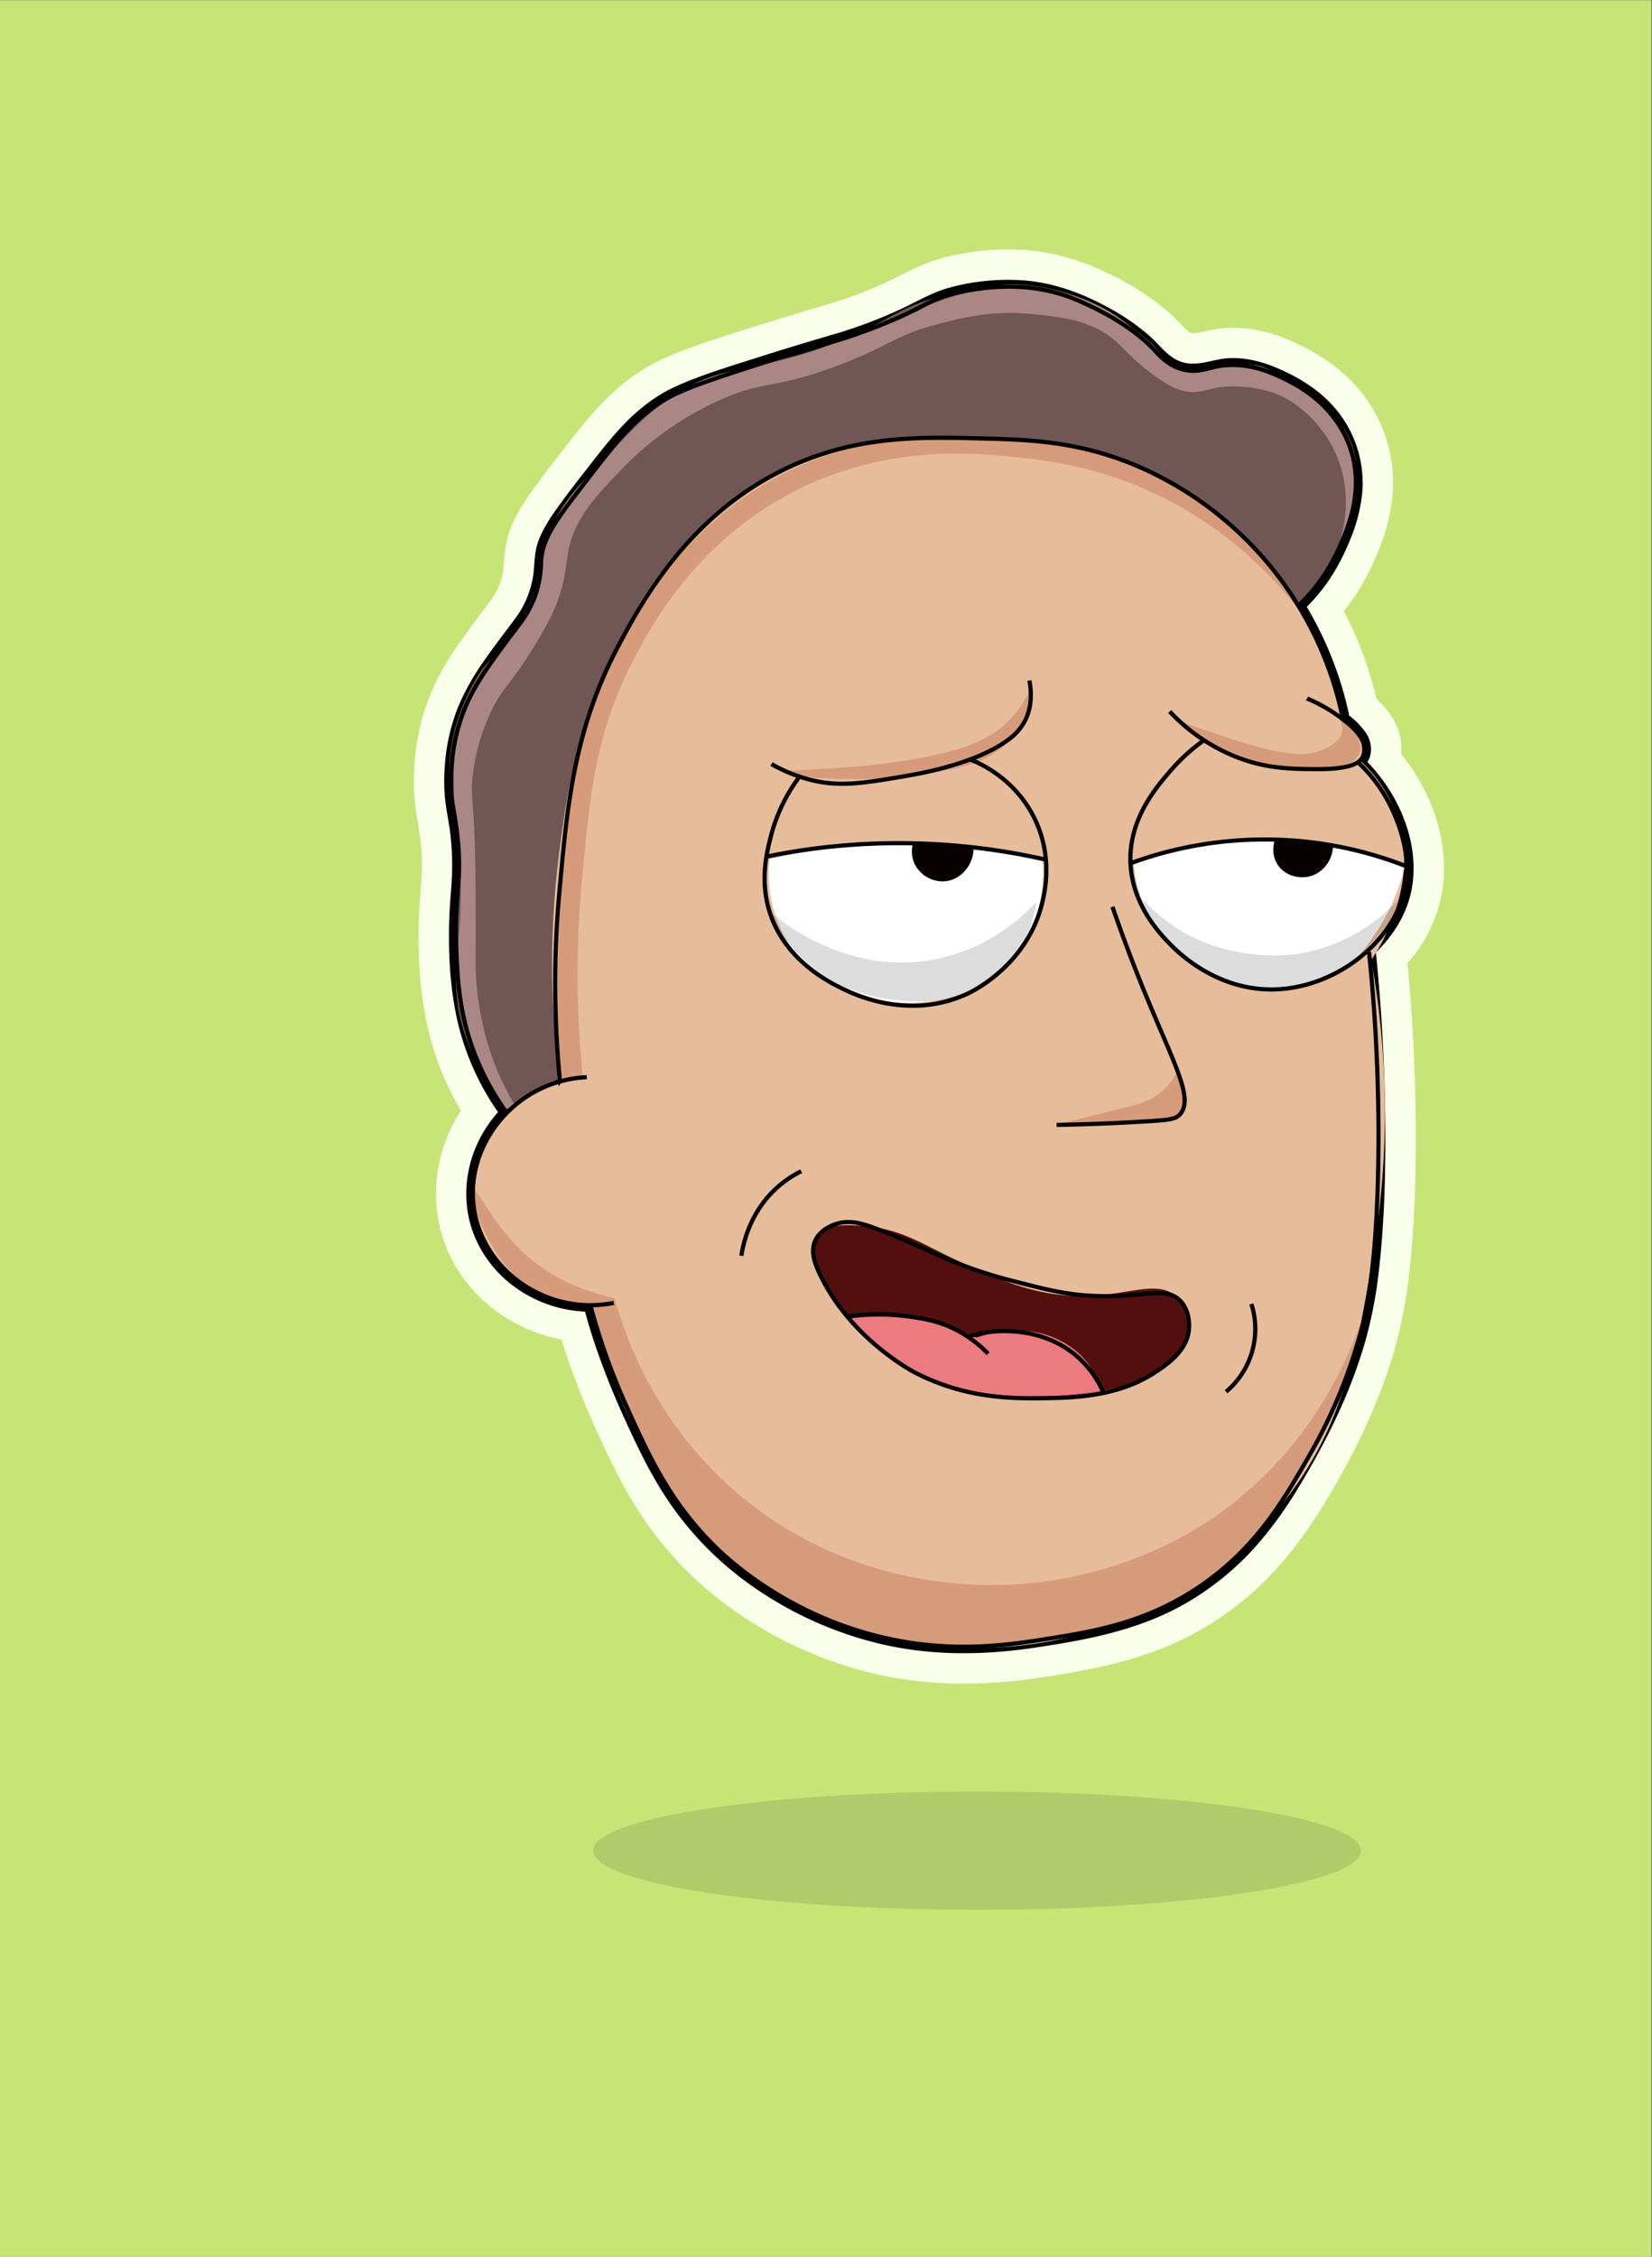 <svg width="790" height="1079" fill="none" xmlns="http://www.w3.org/2000/svg"><rect width="100%" height="100%" fill="#808080" stroke="none"/><path d="M789.62.13H-1.596v1078.81H789.62V.13z" fill="#C7E477"/><path d="M243.808 530.676c-16.4-18.513-21.945-35.236-24.13-45.809-2.246-10.875-1.969-23.559-1.415-48.926.43-19.692 1.4-19.93.923-31.485-1.009-24.223-5.407-25.884-4.153-41.391 1.445-17.868 8.533-31.113 12.054-37.539 7.045-12.857 12.951-12.085 21.28-27.032a138.433 138.433 0 009.888-23.4c5.424-15.771 3.156-15.7 6.873-24.357 2.952-6.88 10.131-15.535 24.369-32.564 6.689-8 10.034-12 12.492-14.33 11.266-10.67 22.824-16.129 30.723-19.5 23.157-9.878 33.266-9.65 55.667-16.7 37.926-11.933 38.208-21.792 68.507-27.462 12.342-2.309 27.55-4.994 46.455-.632 25.988 6 47.249 22.609 51.817 29.767a16.362 16.362 0 004.176 4.562c4.765 3.509 10.409 3.409 12.882 3.333 16.608-.513 20.9-4.278 29.64-2.4 3.882.833 7.23 3.133 13.767 7.7 16.1 11.242 24.149 16.864 28.682 25.216 8.128 14.976 3.648 31.515.879 42.069a82.29 82.29 0 01-22.453 38l-378.923 242.88z" fill="#705654"/><path d="M267.794 517.077a418.593 418.593 0 01-.254-110.393c2.985-22.8 6.277-46.687 18.1-75.9 9.738-24.07 26.5-65.492 69.082-94.069a168.22 168.22 0 0164.845-25.578c18.023-3.046 32.311-2.335 48.728-1.519 25.57 1.27 44.3 2.2 65.331 9.287 68.726 23.152 97.554 90.274 99.617 95.257a155.169 155.169 0 017.714 24c-.168 1.737.047 3.49.629 5.136 1.947 5.34 6.963 6.037 9.2 10.561.949 1.923 1.644 5.043 0 10.082a66.125 66.125 0 0116.64 24.584c12.912 34.064-8.959 66.512-11.687 70.426a409.432 409.432 0 011.452 137.12c-7.57 47.005-14.594 90.624-50.1 130.08-32.568 36.193-71.8 49.662-84.362 53.51a187.51 187.51 0 01-73.859 7.291c-18.111-1.885-66.409-9.642-105.819-47.744-15.109-14.606-23.821-28.752-30.572-39.875a240.922 240.922 0 01-29.908-76.445c-28.58 1.214-53.254-20.087-56.258-47.746-2.881-26.486 14.871-51.72 41.481-58.065z" fill="#E6BC9A"/><path d="M293.917 620.735c4.379 16.126 19.369 62.984 65.415 98.653 51.416 39.829 107.522 39.347 127.313 38.071 50.323-3.242 84.734-25.713 93.79-31.946 52.6-36.207 69.375-88.734 73.785-104.551-5.373 27.228-16.856 63.706-42.428 98.518-10.031 13.656-22.538 30.327-44.981 43.453-16.581 9.7-31.731 13.451-48.472 17.6-13.437 3.33-31.4 7.653-55.418 7.317a187.967 187.967 0 01-52.259-8.075c-12.358-3.817-39.774-12.609-65.492-36.44-20.66-19.144-30.319-38.814-42.508-63.637a326.947 326.947 0 01-21.278-55.638 50.55 50.55 0 01-17.752-3.126c-18.827-7.006-27.47-23.482-30.847-29.92-5.275-10.053-8.314-21.555-6.65-22.358 2.053-.989 8.82 15.473 22.92 29.074 14.645 14.127 31.995 20.141 44.862 23.005z" fill="#D69B7B"/><path d="M640.906 258.189c1.708-2.994 12.366-22.432 4.428-44.987-7.658-21.762-26.919-30.2-30.9-31.948-2.459-1.078-20.326-8.909-37.273-4.307a22.034 22.034 0 01-7.259 1.22c-11.077-.323-18.646-10.718-22.5-15.253-16.476-19.409-45.7-26.767-63-26.98-10.642-.13-20.415 3.131-39.959 9.655-15.159 5.06-23.612 9.371-33.4 13.664-50.245 22.043-62.576 11.571-91.531 31.58-8.964 6.195-16.8 14.277-32.474 30.44-13.413 13.833-20.331 22.708-24.248 33.5a147.841 147.841 0 00-4.007 13.032c-2.678 10.761-2.01 14.2-4.271 20.513-2.534 7.074-6.282 10.866-10.459 15.89-9.3 11.189-17.748 24.887-21.9 34.861-5.478 13.145-5.332 24.189-5.045 45.813.251 18.927 2.574 17.357 3.153 37.179.779 26.716-3.408 30.659-.624 51.949a130.558 130.558 0 007.286 29.72 122.182 122.182 0 0014.571 27.148l4.458-2.845A131.153 131.153 0 01233.93 501.3a139.296 139.296 0 01-5.93-29.75c-.893-8.543-.43-10.225-.553-36.1-.076-16.006-.114-24.009-.418-32.584-.781-22.08-1.953-22.925-1.019-31.618A96.877 96.877 0 01234.935 340c6.086-12.607 9.494-12.3 22.432-34.144 5.485-9.263 7.628-13.971 9.291-18.567 3.865-10.681 3.989-17.568 5.084-23.516 2.93-15.927 13.055-26.432 26.439-40.317a150.067 150.067 0 0144.034-31.238c23.311-10.968 26.371-5.346 58.626-17.528 25.112-9.484 26.307-14.044 47.543-19.668 11.717-3.1 25.923-6.728 44.559-4.9 14.911 1.467 28.991 2.852 40.547 12.984 4.75 4.164 8.994 9.737 19.409 17.108 6.439 4.556 10.616 6.53 15.484 7.092 5.717.66 8.4-1.088 14.666-2.09a59.652 59.652 0 0123.183 1.762c17.983 5.106 27.782 21.037 30.005 24.9 12.119 21.049 5.849 42.513 4.669 46.311z" fill="#AA8785"/><path d="M278.773 515.143a478.813 478.813 0 01-.569-93.257c3.725-40.63 6.4-69.823 23.227-103.378 8.678-17.308 30.547-59.436 79.466-84.08 44.639-22.488 86.815-17.829 107.748-15.517 13.675 1.51 40.63 4.749 71.232 20.921a188.614 188.614 0 0165.75 58.068 175.49 175.49 0 00-26.186-35.113c-8.256-8.574-40.149-40.883-86.256-49.129-13.657-2.442-31.967-3.382-44.066-4-13.389-.688-20.084-1.032-28.3-.644a166.396 166.396 0 00-57.967 13.551c-26.122 11.492-42.273 27.09-50.54 35.223-35.827 35.244-48.227 75.686-53.7 94.32-7.794 26.533-8.906 48.365-11.13 92.031a826.908 826.908 0 00-.5 73.146l11.791-2.142zm226.503 22.708a620.4 620.4 0 0056.025-3.18 16.236 16.236 0 005.209-8.476c1.759-7.5-2.821-13.386-3.444-14.159a30.95 30.95 0 01-6.339 8.737c-6.015 5.764-12.787 7.345-19.407 8.947-7.906 1.914-18.009 4.441-32.044 8.131z" fill="#D69B7B"/><path d="M367.994 410.752a274.762 274.762 0 01130.535.553c.458 4.921 2.089 28.055-14.238 47.183-20.929 24.519-53.187 21.158-59.557 20.316-8.9-1.175-35.487-6.447-49.363-30.831-8.815-15.49-8.055-30.885-7.377-37.221zm174.171.999a168.681 168.681 0 01129.458 2.991 95.29 95.29 0 01-12.525 29.513c-4.263 6.628-8.838 13.741-17.265 19.48-14.142 9.63-29.569 8.88-36.208 8.557-5.86-.284-29.932-1.454-47.587-21.365-13.638-15.378-15.509-32.987-15.873-39.176z" fill="#fff"/><path d="M374.094 369.022c-.064 1.011 25.923 5.976 59.342 1.962 22.546-2.708 39.913-5.052 50.89-19.028 6.8-8.655 8.551-18.467 9.049-24.666a47.803 47.803 0 01-8.348 14.506c-8.749 10.348-19.978 14.263-26.646 16.26-35.518 10.644-84.2 9.59-84.287 10.966zm190.862-23.367c-.437.79 11.1 9.6 27.611 16.076 7.543 2.961 17.495 6.76 30.733 6.73 5.319-.012 23.991-.054 26.857-8.5 1.654-4.875-2.5-10.946-3.1-11.827a18.912 18.912 0 00-8.311-6.708c.648.695 3.732 4.132 3.057 8.31-.679 4.2-4.709 6.4-7.286 7.8a26.634 26.634 0 01-13.925 3.036c-19.892-1.063-54.925-16.201-55.636-14.917z" fill="#D69B7B"/><path d="M404.345 627.565c-2.26-2.851-20.893-26.348-13.675-36.769 4.03-5.817 14.458-5.174 21.966-4.622 18.64 1.371 28.306 8.73 45.042 16.453 18.934 8.738 37.424 17.271 60.2 17.057 21.781-.2 36.154-8.3 44.969.6 5.347 5.4 5.284 13.653 5.272 14.221-.2 9.3-7.229 15.543-10.483 18.433a40.604 40.604 0 01-15.829 8.518c-45.051 13.214-81.377 2.054-81.377 2.054-10.466-3.216-36.857-11.698-56.085-35.945z" fill="#530F0E"/><path d="M405.2 630.552a112.895 112.895 0 0161.757 9.07c3.326-1.183 22.547-7.71 39.659 1.2a38 38 0 0115.407 13.577 35.71 35.71 0 014.471 10.675 183.603 183.603 0 01-27.574 2.5c-15.037.225-33.42.5-53.508-7.637-8.89-3.603-24.98-11.632-40.212-29.385z" fill="#EB7B7F"/><path d="M505.485 555.655c14.823-.272 32.318-.739 49.7-2.135l.879-.066c4.828-.366 12.124-.921 18.552-6.039a25.737 25.737 0 009.13-15.311c2.1-10.993-1.934-21.164-4.882-28.589l-.431-1.085c-2.8-7.1-5.817-14.126-8.735-20.921-2.278-5.309-4.633-10.8-6.821-16.177a725.051 725.051 0 01-13.974-37.3 17.763 17.763 0 00-16.666-12.088 17.966 17.966 0 00-14.881 7.3 17.154 17.154 0 00-2.277 15.874 782.984 782.984 0 0015.854 42.056c2.033 4.966 4.169 9.917 6.232 14.7 2.767 6.415 5.626 13.048 8.163 19.544.386.989.775 2 1.148 3.015l-.979.058c-13.4.785-27 1.308-40.429 1.552a17.743 17.743 0 00-17.483 17.941 17.49 17.49 0 0017.246 17.666l.654.005z" fill="#F9FFE9"/><path d="M565.558 536.044c-3.183 2.538-7.66 2.678-11.537 2.988-16.216 1.3-32.538 1.792-48.8 2.09-4.212.077-4.094-6.463.112-6.541 13.681-.25 27.353-.776 41.017-1.578 3.273-.192 6.558-.347 9.819-.692a17.379 17.379 0 004.73-.953c-.672.276.559-.468.485-.33.275-.275.667-.717.71-.729.252-.36.48-.736.681-1.127l.059-.214c.076-.274.153-.55.233-.821.017-.058.056-.264.085-.412.016-.168.056-.531.061-.637.034-.664.032-1.329-.006-1.992a22.697 22.697 0 00-.628-3.734 83.592 83.592 0 00-3.711-11.226c-4.531-11.608-9.762-22.942-14.486-34.473a780.481 780.481 0 01-15.56-41.277c-1.372-3.987 4.975-5.586 6.336-1.631a751.591 751.591 0 0014.255 38.056c5.035 12.372 10.6 24.53 15.5 36.954 2.6 6.58 5.941 14.369 4.557 21.6a11.277 11.277 0 01-3.912 6.679z" fill="#000"/><path d="M457.28 804.959a239.809 239.809 0 0039.665-2.775c25.464-3.782 52.4-8.665 77.119-22.862a150.097 150.097 0 0036.851-29.749c8.05-8.934 15.47-19.195 23.353-32.3 15.29-25.4 25.927-48.851 32.52-71.686a220.775 220.775 0 006.936-35.49c3.123-26.322 3.389-52.447 3.272-72.267-.15-25.355-1.47-51.317-3.922-77.275a69.572 69.572 0 0016.52-34c3.691-22-3.742-46.6-19.559-65.97a28.538 28.538 0 00-4.711-18.213 45.605 45.605 0 00-7-8.12 185.832 185.832 0 00-2.366-8.9 185.79 185.79 0 00-13.322-33.186 102.78 102.78 0 005.183-6.992 118.994 118.994 0 0011.518-22.273 90.595 90.595 0 006.6-26.422 69.31 69.31 0 00-20.9-55.477c-7.427-7.262-16.617-13.212-28.1-18.191a69.68 69.68 0 00-26.434-6.143 55.254 55.254 0 00-2.963.029c-3.732.21-7.438.762-11.069 1.651-2.017.526-4.08.858-6.161.991a2.018 2.018 0 01-.807-.121c-1.246-.514-3.342-2.7-5.19-4.622-1.494-1.556-3.189-3.32-5.128-5.018a122.96 122.96 0 00-21.57-14.928c-16.188-8.926-31.5-13.854-46.818-15.065a109.816 109.816 0 00-6.831-.328 122.263 122.263 0 00-33.435 4.16c-7.4 1.967-13.9 5.235-19.638 8.116-1.878.944-3.756 1.892-5.661 2.784a212.44 212.44 0 01-30.609 11.582c-13.842 4.037-26.533 7.908-38.8 11.836l-4.768 1.518c-11.13 3.534-22.641 7.188-33.8 12.223-10.711 4.835-20.888 12.319-30.252 22.245-5.431 5.76-10.263 11.847-15.146 18.1l-1.571 2.011c-5.14 6.577-10.456 13.377-15.484 20.389-4.26 5.943-8.576 12.522-11.3 20.372a54.452 54.452 0 00-2.515 14.234c-.13 1.682-.251 3.272-.461 4.656a31.358 31.358 0 01-6.129 13.985c-1.31 1.761-2.625 3.516-3.945 5.267-3.942 5.242-8.017 10.665-11.873 16.317a124.812 124.812 0 00-12.83 23.134 106.557 106.557 0 00-7.179 28.838 114.333 114.333 0 00-.525 18.128 119.77 119.77 0 001.78 14.111c.435 2.583.846 5.021 1.122 7.365.734 6.212.934 12.476.6 18.723-.137 2.491-.325 4.981-.511 7.471-.29 3.88-.59 7.889-.722 12-.64 19.763.737 36.862 4.207 52.275a137.624 137.624 0 0015.922 39.939c-14.019 21.427-15.99 48.783-4.369 71.13 10.39 19.984 29.908 34.02 52.418 38.258.431 1.412.864 2.794 1.3 4.145a379.37 379.37 0 0016.2 40.95c5.406 11.89 11.455 24.526 19.035 36.4a170.997 170.997 0 0040.754 44.26 193.505 193.505 0 0070.585 33.651 186.29 186.29 0 0040.907 5.135l.007-.006zm182.08-320.378c1.564 22.454 2.234 45 1.992 67.126-.21 19.283-.864 41.848-4.127 63a182.816 182.816 0 01-7.936 31.427c-7.258 21.233-18.251 42.77-32.671 64.01-14.4 21.2-33.424 36.907-55.02 45.412-9.224 3.635-19.9 6.433-33.587 8.813-9.378 1.63-19.354 3.3-29.12 4.268-6.597.655-13.227.93-19.856.823a154.999 154.999 0 01-99.124-37.6c-12.953-11.265-24.258-26.237-33.6-44.5a369.591 369.591 0 01-21.485-50.48 17.24 17.24 0 006.369-15.144A17.93 17.93 0 00293.7 605.2a18.2 18.2 0 00-3.741.325 40.065 40.065 0 01-27.811-4.79 38.272 38.272 0 01-15.77-17.723 32.934 32.934 0 01-1.031-22.176c4.635-15.634 19.407-27.156 35.924-28.018a17.924 17.924 0 0016.979-18.343 17.448 17.448 0 00-14.141-16.948 465.734 465.734 0 01.705-64.421c1.792-22.276 3.825-47.522 9.636-71.124 4.344-17.642 11.5-35.26 21.872-53.859 7.931-14.226 16.12-25.962 25.034-35.882a135.609 135.609 0 0144.344-33.164c18.292-8.381 39.835-12.174 67.8-11.936l.967.007c4.175.036 8.366.071 12.563.143 16.391.28 33.8 1.111 50.112 5.256a143.476 143.476 0 0156.463 29.179 151.36 151.36 0 0142.249 57.065 17.733 17.733 0 00-5.955 24.428 17.738 17.738 0 006.678 6.34 68.547 68.547 0 01-44.279-21.6 17.45 17.45 0 00-5.674-4.058 17.46 17.46 0 00-6.809-1.516 18.186 18.186 0 00-16.717 10.81 17.643 17.643 0 003.356 19.262c.624.66 1.257 1.314 1.9 1.962a117.136 117.136 0 00-14.977 19.734c-8.689 14.54-12.111 30.47-9.9 46.066 2.689 18.931 14.165 37.292 32.318 51.7a85.687 85.687 0 0051.393 18.815 79.597 79.597 0 0026.55-4.065 87.211 87.211 0 005.622-2.088zm-390.382 20.9c-.508.256-1.013.52-1.515.792-6.368-12.806-9.974-27.2-11.023-44.005-.565-9.075-.725-15.984-.521-22.405.111-3.513.378-7.067.659-10.829.184-2.469.368-4.936.512-7.409.433-7.548.251-15.119-.543-22.638-.371-3.514-.931-6.844-1.471-10.064-.578-3.442-1.124-6.69-1.363-9.737a75.175 75.175 0 014.557-32.459c4.309-11.3 12.171-21.6 20.494-32.508 1.349-1.768 2.686-3.529 4.012-5.285a66.659 66.659 0 0011.8-24.4 71.266 71.266 0 001.852-13.129c.023-1.336.15-2.667.38-3.983.791-3.175 2.828-6.548 5.641-10.634 3.831-5.564 7.99-10.912 12.395-16.574l3.19-4.11c7.876-10.181 15.317-19.8 24.525-26.65 5.716-4.254 12.577-7.146 21.122-10.182 15.555-5.524 31.456-10.453 44.96-14.547 2.8-.85 5.623-1.655 8.443-2.46 5.649-1.616 11.49-3.286 17.327-5.324a288.946 288.946 0 0035.635-15.188 59.235 59.235 0 0117.485-5.583 83.86 83.86 0 0115.951-1.3 67.742 67.742 0 0121 3.57 91.724 91.724 0 0113.2 5.912 96.802 96.802 0 0115.495 9.83 60.942 60.942 0 015.137 4.86 72.652 72.652 0 009.808 8.755A38.286 38.286 0 00570 194.9a48.282 48.282 0 0012.6-1.536 28.855 28.855 0 017.632-.935c2.771.062 5.518.53 8.154 1.388a65.201 65.201 0 0111.333 5.033c7.347 3.971 13.095 9.361 16.626 15.592 6.656 11.746 3.911 24.988.434 34.028a87.868 87.868 0 01-5.314 11.389 186.208 186.208 0 00-37.549-35.025 177.865 177.865 0 00-75.759-30.3 292.719 292.719 0 00-35.36-2.617l-1.366-.036c-4.161-.11-8.323-.22-12.486-.292-8.779-.15-15.892-.085-22.387.206-30.074 1.351-57.022 8.882-80.1 22.382-18.328 10.723-34.964 25.4-49.447 43.629-8.847 11.135-16.889 23.665-25.309 39.431a247.544 247.544 0 00-25.28 72.489c-1.99 10.948-3.549 22.644-5.053 37.926-1.274 12.938-2.57 26.75-3.193 40.855a495.853 495.853 0 00.802 56.972v.002zm403.89-79.188c-5.344 13.616-20.293 25.139-36.841 28.251-2.762.516-5.57.75-8.38.7-11.614-.2-23.252-5.085-32.772-13.757a57.337 57.337 0 01-13.049-16.741c2.03-.54 4.048-1.036 6.055-1.488a165.468 165.468 0 0129.727-3.882c.227.425.467.842.717 1.255a28.175 28.175 0 0023.888 13.351 28.802 28.802 0 0022.335-9.939 169.36 169.36 0 018.32 2.248v.002zm-49.642-42.659a204.151 204.151 0 00-35.662 3.4l.017-.023a92.904 92.904 0 0110.134-11.606c1.507.733 3.022 1.426 4.547 2.078a93.808 93.808 0 0020.964 6.149v.002zm40.505 1.054a58.73 58.73 0 012.193 3.109 202.549 202.549 0 00-13.261-2.27 90.294 90.294 0 0011.068-.841v.002z" fill="#F9FFE9"/><path d="M213.025 362.614a91.996 91.996 0 016.175-24.906 112.065 112.065 0 0111.392-20.468c4.919-7.209 10.269-14.1 15.474-21.1a45.898 45.898 0 008.838-20.485c.832-5.5.481-10.952 2.336-16.3 2.1-6.059 5.668-11.489 9.38-16.666 5.35-7.461 11.05-14.689 16.7-21.924 4.561-5.841 9.174-11.675 14.263-17.071 7.343-7.786 15.865-14.55 25.654-18.967 11.924-5.38 24.593-9.166 37.027-13.148a1455.188 1455.188 0 0138.437-11.725 227.036 227.036 0 0032.709-12.373c7.559-3.543 14.73-7.855 22.86-10.014a106.529 106.529 0 0135.391-3.394c14.649 1.16 28.175 6.264 40.943 13.305a107.793 107.793 0 0119.014 13.135c4.68 4.1 8.42 9.689 14.34 12.138 8.025 3.32 15.959-1.134 24.119-1.43 7.937-.287 15.851 1.791 23.087 4.927 8.7 3.769 16.9 8.58 23.716 15.244a55.028 55.028 0 0116.582 43.865 75.845 75.845 0 01-5.583 22.163 106.097 106.097 0 01-10.1 19.609 92.111 92.111 0 01-10.858 13.151 171.848 171.848 0 0117.087 39.256c1.146 3.91 2.15 7.857 3.012 11.842.056.257.083.52.082.783a37.496 37.496 0 018.13 8.384c2.765 4.14 3.311 9.828.672 13.894 14.971 15.289 24.943 38.4 21.351 59.814-2.023 12.061-8.521 22.735-17.3 31.244a878.2 878.2 0 014.5 82.522c.14 23.492-.4 47.119-3.171 70.468a207.014 207.014 0 01-6.467 33.171c-6.993 24.223-18.041 46.677-31.008 68.223a193.641 193.641 0 01-21.7 30.061 136.248 136.248 0 01-33.294 26.876c-22.181 12.736-47.039 17.378-72.017 21.09-25.071 3.724-50.229 3.942-74.988-2.1a178.336 178.336 0 01-65.24-31.106 156.36 156.36 0 01-37.3-40.509c-7.016-10.984-12.667-22.742-18.054-34.588a368.464 368.464 0 01-15.591-39.392 315.185 315.185 0 01-3.848-12.959c-20.922-1.017-40.872-12.578-50.811-31.691-10.945-21.048-6.31-46.463 9.208-63.7a125.316 125.316 0 01-19.475-43.856c-3.544-15.74-4.38-32.52-3.861-48.614.206-6.4.868-12.759 1.218-19.146a123.44 123.44 0 00-.681-21.213c-.806-6.849-2.474-13.6-2.819-20.5a99.042 99.042 0 01.469-15.82zm438.2 8.357c-.795-.873-1.651-1.687-2.486-2.52a26.66 26.66 0 01-6.473 1.757c-5.884.761-11.822 1.015-17.749.761-12.579-.2-24.884-1.865-36.531-6.853a92.683 92.683 0 01-12.047-6.259 99.206 99.206 0 00-20.024 20.477c-6.5 8.748-11.4 18.83-12.007 29.852a190.075 190.075 0 01105.821-4.641 186.194 186.194 0 0119.388 5.9c-1.543-14.238-8.645-28.311-17.892-38.474zm15.8 58.939a44.339 44.339 0 002.367-13.39 184.52 184.52 0 00-32.332-8.906 15.167 15.167 0 01-10.955 11.446c-5.413 1.295-12.1-.6-15.352-5.963a13.396 13.396 0 01-1.758-8.333 181.216 181.216 0 00-44.308 4.315 186.45 186.45 0 00-20.623 5.942c1.509 14.594 10.238 27.389 21.02 37.212 14.445 13.159 34.139 20.258 53.628 16.594 20.742-3.9 41.192-18.514 48.313-38.917zM233 588.691a52.678 52.678 0 0021.75 24.554 54.543 54.543 0 0037.946 6.552c4.121-.791 5.769 5.542 1.631 6.336-2.56.475-5.148.786-7.748.929a365.537 365.537 0 0026.792 66.914c9.395 18.359 21.386 35.264 37 48.846a169.842 169.842 0 0051.686 30.559c25.085 9.39 51.675 12.348 78.265 9.718 10.109-1 20.174-2.672 30.179-4.41 12.391-2.153 24.7-4.991 36.424-9.61 25.525-10.054 46.408-28.226 61.717-50.772 14.168-20.866 26.237-43.591 34.4-67.475a197.927 197.927 0 008.547-33.909c3.248-21.046 4.062-43.464 4.3-65.058a844.176 844.176 0 00-2.482-74.518 890.407 890.407 0 00-1.464-16.7 77.193 77.193 0 01-22.793 12.226c-22.3 7.412-46.117 2.111-64.32-12.341-13.21-10.487-24.543-25.313-26.964-42.362-1.826-12.858 1.369-25.5 7.984-36.567a103.59 103.59 0 0121.582-25.329 89.993 89.993 0 012.793-2.249 93.21 93.21 0 01-13.2-11.551c-2.891-3.063 1.808-7.613 4.7-4.545a82.911 82.911 0 0055.4 26.235c5.18.311 10.41.4 15.6.293 4.222.061 8.43-.491 12.493-1.637a10.771 10.771 0 002.322-1.085c.147-.087.218-.125.262-.147-.009-.011.044-.079.336-.33.1-.087.184-.192.281-.283.014-.013.017-.013.028-.023l.016-.03a6.219 6.219 0 00.606-3.634c-.026-.191-.07-.519-.107-.651-.054-.193-.369-1.083-.344-1.085-1.775-3.918-5.62-6.96-8.955-9.463a75.533 75.533 0 00-15.489-8.972 3.378 3.378 0 01-1.91-1.593 3.376 3.376 0 01-.305-2.468c.436-1.545 2.441-2.911 4.062-2.215a89.82 89.82 0 0111.151 5.7 166.431 166.431 0 00-54.224-85.958 157.921 157.921 0 00-62.228-32.134c-21.833-5.55-44.7-5.666-67.1-5.855-25.4-.214-50.639 2.568-73.971 13.255a150.721 150.721 0 00-49.1 36.665 210.952 210.952 0 00-26.918 38.518c-10.158 18.217-18.292 37.163-23.291 57.464-5.913 24.01-8.032 48.843-10.012 73.432a478.948 478.948 0 00-.383 71.8c.218 3.119.506 6.231.785 9.344a63.11 63.11 0 019.9-1.318c4.2-.219 4.075 6.322-.112 6.54-22.488 1.174-42.676 16.73-49.1 38.4A47.606 47.606 0 00233 588.691zm-13.775-208.37c.53 6.76 2.157 13.436 2.869 20.191.714 6.732.878 13.511.488 20.27-.36 6.21-.989 12.4-1.188 18.617-.254 7.922.049 15.864.542 23.772 1.081 17.314 4.824 34.178 12.613 49.765a125.104 125.104 0 008.33 14.177 60.661 60.661 0 0121.451-12.316 480.724 480.724 0 01-1.626-65.651c.591-13.386 1.825-26.74 3.137-40.072 1.211-12.3 2.679-24.586 4.889-36.751a231.886 231.886 0 0123.8-68.239 244.79 244.79 0 0123.87-37.236c12.656-15.929 27.8-29.825 45.4-40.125 22.41-13.11 47.61-19.25 73.408-20.408 11.729-.526 23.476-.179 35.206.131 11.244.144 22.468.967 33.612 2.466a162.544 162.544 0 0169.531 27.817 173.221 173.221 0 0145.813 47.72 92.378 92.378 0 0018.979-30.762c5.843-15.2 6.9-31.83-1.357-46.409-5.161-9.108-13.207-16.266-22.361-21.212a79.754 79.754 0 00-13.873-6.111 42.116 42.116 0 00-23.715-.682c-7.893 1.993-15.7 1.5-22.518-3.334-5.3-3.754-9.227-9.109-14.32-13.146a111.81 111.81 0 00-17.8-11.325 106.169 106.169 0 00-15.175-6.765c-14.168-4.9-29.525-5.439-44.218-2.851a73.6 73.6 0 00-21.55 6.943 273.156 273.156 0 01-33.842 14.422c-8.284 2.892-16.8 5.053-25.194 7.6-15.277 4.631-30.566 9.417-45.61 14.761-8.813 3.131-17.383 6.6-24.932 12.215-10.945 8.143-19.37 19.111-27.649 29.813-5.34 6.9-10.806 13.749-15.756 20.94-3.261 4.736-6.372 9.732-7.774 15.368a35.011 35.011 0 00-.793 6.752 56.596 56.596 0 01-1.463 10.451 52.335 52.335 0 01-9.289 19.079c-9.745 12.953-20.635 26.04-26.474 41.352a89.77 89.77 0 00-5.464 38.773h.003z" fill="#000"/><path d="M434.952 498.635a79.232 79.232 0 0028.323-4.569A80.338 80.338 0 00485.039 482c21.46-16.4 33.833-41.807 33.1-67.977a69.682 69.682 0 00-.26-4.119c-.019-.43-.055-.86-.106-1.291a74.414 74.414 0 00-20.709-44.183c11.168-10.389 15.865-26.15 12.6-42.691a17.347 17.347 0 00-16.813-14.113 18.357 18.357 0 00-14.279 6.506 17.718 17.718 0 00-3.763 14.878 12.618 12.618 0 01-.3 7.063c-.625 1.49-2.381 3.109-5.371 4.948a64.415 64.415 0 01-9.033 4.564 17.22 17.22 0 00-4.919 1.871c-9.47 3.274-19.851 5.169-29.712 6.828l-1.011.171c-7.928 1.333-15.416 2.595-22.519 2.473a49.048 49.048 0 01-2.763-.122 51.967 51.967 0 01-21.4-6.937 17.782 17.782 0 00-15.741-.93 17.792 17.792 0 00-10.295 11.945 17.264 17.264 0 005.542 17.949A107.245 107.245 0 00349 406.472c-.028.159-.069.41-.108.727a94.035 94.035 0 00-.534 3.826 71.557 71.557 0 0013.534 51.327c11.319 15.136 29.63 27.13 50.24 32.9a90.41 90.41 0 0022.815 3.381l.005.002zm46.63-73.139c-2.605 12.443-10.478 23.585-22.008 30.965a42.533 42.533 0 01-24.114 6.478 57.937 57.937 0 01-19.782-4.01c-13.188-5.131-23.564-13.5-28.471-22.956a32.815 32.815 0 01-3.408-11.44 278.354 278.354 0 0114.985-1.992 297.7 297.7 0 0126.319-1.555 29.687 29.687 0 0025.115 14.962c1.162.02 2.324-.031 3.479-.155a29.296 29.296 0 0020.056-11.561c2.614.387 5.224.81 7.829 1.268v-.004zm-18.776-43.19a42.509 42.509 0 017.518 5.525 332.128 332.128 0 00-20.908-1.893 180.068 180.068 0 0013.39-3.632z" fill="#F9FFE9"/><path d="M476.214 470.454a65.937 65.937 0 01-17.867 9.937c-13.565 4.888-28.5 4.731-42.291.867-16.229-4.546-32.357-14.02-42.521-27.611A57.107 57.107 0 01362.8 412.7c.139-1.208.326-2.412.512-3.616a3.46 3.46 0 01.047-.335 89.847 89.847 0 0111.878-32.769 76.16 76.16 0 011.994-3.085 82.474 82.474 0 01-10-4.776c-3.666-2.073-.271-7.665 3.4-5.591a66.334 66.334 0 0027.491 8.781c9.979.731 19.964-1.036 29.767-2.685 11.321-1.9 23.008-4.087 33.919-8.089a2.528 2.528 0 012.031-.777 81.032 81.032 0 0012.916-6.349c4.7-2.891 8.975-6.5 11.161-11.708a26.792 26.792 0 001.151-15.507c-.814-4.119 5.519-5.765 6.336-1.63 2.206 11.157-.407 22.832-9.458 30.3a62.634 62.634 0 01-13.976 8.5 60.734 60.734 0 0131.362 46.885c.025.17.037.342.035.514.11 1.218.21 2.438.244 3.673.615 21.933-10.077 42.787-27.396 56.018zm-10.5-103.029a74.261 74.261 0 00-1-.462c-.117-.053.267.108-.354-.153-.161-.068-.323-.132-.483-.2a151.71 151.71 0 01-6.16 2.054 185.16 185.16 0 01-23.209 5.442c-11.061 1.909-22.388 4.19-33.666 3.879a66.605 66.605 0 01-17.2-2.832 84.656 84.656 0 00-12.764 29.221c-.085.359-.157.722-.237 1.083a318.695 318.695 0 01105.16-2.225 341.246 341.246 0 0120.446 3.638 52.854 52.854 0 00-8.354-20.8 55.699 55.699 0 00-22.179-18.645zM497 413.707a318.822 318.822 0 00-31.706-5.241c-1.318 6.922-6.762 12.189-13.145 12.874a14.952 14.952 0 01-15.048-8.872 13.672 13.672 0 01-.983-5.981 311.5 311.5 0 00-38.837 1.6c-9.332.973-18.61 2.432-27.813 4.256-1.245 10.358-.076 20.852 4.84 30.327 7.4 14.268 21.819 24.25 36.1 29.808 18.565 7.226 39.9 7.179 57.005-3.772 15.654-10.02 26.836-26.3 29.188-44.934.424-3.337.557-6.705.399-10.065z" fill="#000"/><path d="M491.055 686.343c1.943.033 3.887.039 5.833.02 9.785-.092 21.286-.483 32.669-2.641a17.699 17.699 0 002.6-.529 94.834 94.834 0 0017.361-5.4 85.374 85.374 0 0016.554-9.455c10.985-7.892 17.364-16.576 19.5-26.553 2.542-11.843-.633-24.153-8.287-32.122-3.918-4.081-11.051-8.988-22.776-9.188-.362-.007-.724-.009-1.088-.007-4.354.031-8.452.411-12.416.778-2.961.274-5.76.535-8.431.623-1.845.062-3.712.076-5.546.045a106.249 106.249 0 01-19.309-2.093c-18.813-3.83-34.661-8.564-48.451-14.47-3.113-1.333-6.191-2.738-9.271-4.141-3.08-1.403-6.189-2.818-9.311-4.163a389.668 389.668 0 00-13.924-5.676 67.56 67.56 0 00-17.178-4.663 34.953 34.953 0 00-3.246-.2A36.647 36.647 0 00379 577.825c-4.958 5.4-12.126 17.231-4.432 35.844l.1.232a104.566 104.566 0 006.557 12.685c13.205 21.722 33.936 39.784 56.872 49.55 15.317 6.519 32.638 9.859 52.958 10.207zm58.1-50.075c-.343.358-.733.727-1.164 1.1a46.504 46.504 0 01-12.185 7.522 66.187 66.187 0 00-6.6-7.379c4.739-.028 9.747-.282 15.209-.763.985-.088 2.01-.2 3.059-.308.554-.057 1.12-.116 1.678-.172h.003zm-127.031-25.585c-2.9-.049-5.816 0-8.714.153a78.83 78.83 0 01-4.683-8.1c.8.237 1.525.488 1.988.648 4.152 1.431 8.469 3.219 12.278 4.8 2.212.916 4.451 1.879 6.681 2.854a128.873 128.873 0 00-7.553-.355h.003z" fill="#F9FFE9"/><path d="M408.024 581.158a53.998 53.998 0 0113.523 3.777 375.112 375.112 0 0113.392 5.459c6.242 2.69 12.367 5.641 18.614 8.317 16.333 7 33.881 11.811 51.277 15.351a121.251 121.251 0 0028.237 2.333c6.828-.227 13.63-1.346 20.459-1.391 4.923-.033 9.763 1.061 13.282 4.724 4.725 4.92 5.957 12.5 4.561 19.007-1.649 7.684-7.637 13.388-13.772 17.8a71.544 71.544 0 01-13.746 7.878 81.72 81.72 0 01-15.362 4.7c-.33.125-.678.195-1.03.209-10.055 1.972-20.42 2.408-30.708 2.505-18.12.17-36.156-1.911-52.961-9.066a110.874 110.874 0 01-50.148-43.73 89.674 89.674 0 01-5.64-10.915c-2.891-6.991-3.772-14.5 1.7-20.458 4.486-4.878 11.846-7.203 18.322-6.5zm149.511 67.174c4.554-3.969 8-8.941 7.827-15.18a13.408 13.408 0 00-3.131-8.745 7.464 7.464 0 00-4.079-2.422c-4.286-1.136-10.217-.139-15.024.286-8.206.81-16.466.917-24.69.319a161.635 161.635 0 01-26.046-4.7c-7.522-1.89-15.058-3.794-22.456-6.132-14.3-4.517-27.569-11.276-41.38-17-4.326-1.793-8.675-3.585-13.1-5.111-3.666-1.263-7.577-2.426-11.5-2.012-4.564.481-10.373 3.188-11.628 8.389-.671 2.783.253 6.162 1.382 8.893a94.9 94.9 0 0012.775 21.114 114.348 114.348 0 0134.747 1.14 62.755 62.755 0 0121.986 8.444 62.735 62.735 0 0134.7.029 51.524 51.524 0 0131.646 26.576c10.189-2.464 20.019-6.958 27.971-13.888zm-119.011 4.745c12.975 7.1 27.839 10.723 42.517 11.792 7.32.533 14.659.473 21.992.316 6.643-.079 13.272-.62 19.84-1.62a45.09 45.09 0 00-11.489-13.672 45.092 45.092 0 00-15.894-8.142 55.907 55.907 0 00-25.3-1.059 61.805 61.805 0 014.675 4.29c2.936 3.023-1.767 7.569-4.7 4.545a56.174 56.174 0 00-30.776-16.084 105.927 105.927 0 00-27.767-1.44 106.723 106.723 0 0026.902 21.074z" fill="#000"/><path d="M586.166 683.143a17.815 17.815 0 0011.857-4.29 57.792 57.792 0 0017.457-60.5 17.802 17.802 0 00-16.724-12.52A18.041 18.041 0 00584 612.962a17.27 17.27 0 00-2.606 15.682 22.06 22.06 0 01-6.776 23.381 17.288 17.288 0 00-5.175 19.115 18.193 18.193 0 0016.718 12l.005.003z" fill="#F9FFE9"/><path d="M595.27 624.309c-1.257-4.028 5.086-5.637 6.336-1.631a43.036 43.036 0 01-13.01 45.112c-3.193 2.722-7.757-1.966-4.546-4.7a36.62 36.62 0 0011.22-38.781z" fill="#000"/><path d="M354.11 618.215a17.701 17.701 0 0017.885-14.562c2.005-12.524 9.03-22.654 19.272-27.8a17.247 17.247 0 009.25-19.508 17.833 17.833 0 00-9.756-12.358 17.823 17.823 0 00-15.744.183c-20.094 10.089-34.3 29.914-38.005 53.031a17.86 17.86 0 0012.467 20.309c1.504.439 3.061.675 4.628.7l.003.005z" fill="#F9FFE9"/><path d="M381.539 557.163c3.758-1.887 6.972 3.812 3.2 5.7-15.118 7.591-24.463 22.012-27.1 38.485-.28 1.745-2.521 2.666-4.061 2.215-1.872-.549-2.5-2.311-2.216-4.062 2.89-18.011 13.723-34.074 30.177-42.338z" fill="#000"/><path opacity=".14" d="M367.936 435.649a72.843 72.843 0 0019.483 25.8c16.967 14.223 35.369 16.159 41.764 16.742 10.6.967 30.229 2.756 46.886-10.744 15.531-12.588 18.794-30.617 19.576-36.2-6.179 6.661-22.217 22.074-47.686 27.274-43.139 8.809-75.992-19.304-80.023-22.872zm176.264-6.607c-1.5 1.283 7.414 19.419 24.545 31.4 4.622 3.233 22.429 15.281 46.657 12.189 24.66-3.147 38.981-19.809 43.425-24.98a75.625 75.625 0 0012.307-19.933c-4.474 5.189-22.173 24.474-52.005 28.56-2.651.363-30.854 3.825-56.143-12.335-11.612-7.416-17.699-15.834-18.786-14.901z" fill="#080000"/><path d="M243.808 530.676c-16.4-18.513-21.945-35.236-24.13-45.809-2.246-10.875-1.969-23.559-1.415-48.926.43-19.692 1.4-19.93.923-31.485-1.009-24.223-5.407-25.884-4.153-41.391 1.445-17.868 8.533-31.113 12.054-37.539 7.045-12.857 12.951-12.085 21.28-27.032a138.433 138.433 0 009.888-23.4c5.424-15.771 3.156-15.7 6.873-24.357 2.952-6.88 10.131-15.535 24.369-32.564 6.689-8 10.034-12 12.492-14.33 11.266-10.67 22.824-16.129 30.723-19.5 23.157-9.878 33.266-9.65 55.667-16.7 37.926-11.933 38.208-21.792 68.507-27.462 12.342-2.309 27.55-4.994 46.455-.632 25.988 6 47.249 22.609 51.817 29.767a16.362 16.362 0 004.176 4.562c4.765 3.509 10.409 3.409 12.882 3.333 16.608-.513 20.9-4.278 29.64-2.4 3.882.833 7.23 3.133 13.767 7.7 16.1 11.242 24.149 16.864 28.682 25.216 8.128 14.976 3.648 31.515.879 42.069a82.29 82.29 0 01-22.453 38l-378.923 242.88z" fill="#705654"/><path d="M267.794 517.077a418.593 418.593 0 01-.254-110.393c2.985-22.8 6.277-46.687 18.1-75.9 9.738-24.07 26.5-65.492 69.082-94.069a168.22 168.22 0 0164.845-25.578c18.023-3.046 32.311-2.335 48.728-1.519 25.57 1.27 44.3 2.2 65.331 9.287 68.726 23.152 97.554 90.274 99.617 95.257a155.169 155.169 0 017.714 24c-.168 1.737.047 3.49.629 5.136 1.947 5.34 6.963 6.037 9.2 10.561.949 1.923 1.644 5.043 0 10.082a66.125 66.125 0 0116.64 24.584c12.912 34.064-8.959 66.512-11.687 70.426a409.432 409.432 0 011.452 137.12c-7.57 47.005-14.594 90.624-50.1 130.08-32.568 36.193-71.8 49.662-84.362 53.51a187.51 187.51 0 01-73.859 7.291c-18.111-1.885-66.409-9.642-105.819-47.744-15.109-14.606-23.821-28.752-30.572-39.875a240.922 240.922 0 01-29.908-76.445c-28.58 1.214-53.254-20.087-56.258-47.746-2.881-26.486 14.871-51.72 41.481-58.065z" fill="#E6BC9A"/><path d="M293.917 620.735c4.379 16.126 19.369 62.984 65.415 98.653 51.416 39.829 107.522 39.347 127.313 38.071 50.323-3.242 84.734-25.713 93.79-31.946 52.6-36.207 69.375-88.734 73.785-104.551-5.373 27.228-16.856 63.706-42.428 98.518-10.031 13.656-22.538 30.327-44.981 43.453-16.581 9.7-31.731 13.451-48.472 17.6-13.437 3.33-31.4 7.653-55.418 7.317a187.967 187.967 0 01-52.259-8.075c-12.358-3.817-39.774-12.609-65.492-36.44-20.66-19.144-30.319-38.814-42.508-63.637a326.947 326.947 0 01-21.278-55.638 50.55 50.55 0 01-17.752-3.126c-18.827-7.006-27.47-23.482-30.847-29.92-5.275-10.053-8.314-21.555-6.65-22.358 2.053-.989 8.82 15.473 22.92 29.074 14.645 14.127 31.995 20.141 44.862 23.005z" fill="#D69B7B"/><path d="M640.906 258.189c1.708-2.994 12.366-22.432 4.428-44.987-7.658-21.762-26.919-30.2-30.9-31.948-2.459-1.078-20.326-8.909-37.273-4.307a22.034 22.034 0 01-7.259 1.22c-11.077-.323-18.646-10.718-22.5-15.253-16.476-19.409-45.7-26.767-63-26.98-10.642-.13-20.415 3.131-39.959 9.655-15.159 5.06-23.612 9.371-33.4 13.664-50.245 22.043-62.576 11.571-91.531 31.58-8.964 6.195-16.8 14.277-32.474 30.44-13.413 13.833-20.331 22.708-24.248 33.5a147.841 147.841 0 00-4.007 13.032c-2.678 10.761-2.01 14.2-4.271 20.513-2.534 7.074-6.282 10.866-10.459 15.89-9.3 11.189-17.748 24.887-21.9 34.861-5.478 13.145-5.332 24.189-5.045 45.813.251 18.927 2.574 17.357 3.153 37.179.779 26.716-3.408 30.659-.624 51.949a130.558 130.558 0 007.286 29.72 122.182 122.182 0 0014.571 27.148l4.458-2.845A131.153 131.153 0 01233.93 501.3a139.296 139.296 0 01-5.93-29.75c-.893-8.543-.43-10.225-.553-36.1-.076-16.006-.114-24.009-.418-32.584-.781-22.08-1.953-22.925-1.019-31.618A96.877 96.877 0 01234.935 340c6.086-12.607 9.494-12.3 22.432-34.144 5.485-9.263 7.628-13.971 9.291-18.567 3.865-10.681 3.989-17.568 5.084-23.516 2.93-15.927 13.055-26.432 26.439-40.317a150.067 150.067 0 0144.034-31.238c23.311-10.968 26.371-5.346 58.626-17.528 25.112-9.484 26.307-14.044 47.543-19.668 11.717-3.1 25.923-6.728 44.559-4.9 14.911 1.467 28.991 2.852 40.547 12.984 4.75 4.164 8.994 9.737 19.409 17.108 6.439 4.556 10.616 6.53 15.484 7.092 5.717.66 8.4-1.088 14.666-2.09a59.652 59.652 0 0123.183 1.762c17.983 5.106 27.782 21.037 30.005 24.9 12.119 21.049 5.849 42.513 4.669 46.311z" fill="#AA8785"/><path d="M278.773 515.143a478.813 478.813 0 01-.569-93.257c3.725-40.63 6.4-69.823 23.227-103.378 8.678-17.308 30.547-59.436 79.466-84.08 44.639-22.488 86.815-17.829 107.748-15.517 13.675 1.51 40.63 4.749 71.232 20.921a188.614 188.614 0 0165.75 58.068 175.49 175.49 0 00-26.186-35.113c-8.256-8.574-40.149-40.883-86.256-49.129-13.657-2.442-31.967-3.382-44.066-4-13.389-.688-20.084-1.032-28.3-.644a166.396 166.396 0 00-57.967 13.551c-26.122 11.492-42.273 27.09-50.54 35.223-35.827 35.244-48.227 75.686-53.7 94.32-7.794 26.533-8.906 48.365-11.13 92.031a826.908 826.908 0 00-.5 73.146l11.791-2.142zm226.503 22.708a620.4 620.4 0 0056.025-3.18 16.236 16.236 0 005.209-8.476c1.759-7.5-2.821-13.386-3.444-14.159a30.95 30.95 0 01-6.339 8.737c-6.015 5.764-12.787 7.345-19.407 8.947-7.906 1.914-18.009 4.441-32.044 8.131z" fill="#D69B7B"/><path d="M293.508 622.965c-31.907 6.317-62.051-15.266-66.77-44.4-4.971-30.684 19.533-61.943 53.828-63.54" stroke="#000" stroke-width="2" stroke-miterlimit="10"/><path d="M282.32 624.065a312.926 312.926 0 0017.048 47.834c10.568 23.436 20.577 45.633 41.83 66.851 5.364 5.356 30.7 29.87 72.671 41.985 36.517 10.54 66.336 6.127 86.736 2.88 22.688-3.612 48.524-7.725 74.957-26.343 25.709-18.109 38.575-40.5 50.726-61.64a249.19 249.19 0 0024.743-59.851c2.176-8.175 7.446-29.617 8.109-82.46a855.449 855.449 0 00-4.468-98.206" stroke="#000" stroke-width="2" stroke-miterlimit="10"/><path d="M531.989 433.572a746.968 746.968 0 0014.232 38.008c14.718 36.285 24.968 53.4 18.115 61.143-2.117 2.394-4.858 2.753-16.244 3.443a1013.77 1013.77 0 01-42.816 1.685m-237.482-20.774a478.62 478.62 0 01-.44-88.778c3.762-42.653 6.986-79.209 28.465-119.691 10.668-20.106 34.664-65.332 85.577-87.087 31.093-13.286 59.947-12.573 86.9-11.907 23.452.579 47.677 1.177 76.413 13.585a168.292 168.292 0 0197.152 118.9" stroke="#000" stroke-width="2" stroke-miterlimit="10"/><path d="M620.882 289.613a85.82 85.82 0 0018.947-26.463c4.442-9.732 13.215-28.951 5.505-49.948-7.212-19.642-24.335-28.553-28.311-30.622-6.127-3.189-20.271-10.55-35.407-7.3-4.67 1-9.427 3.012-15.837 1.4-7.007-1.758-11.281-6.657-13.061-8.6-12.428-13.529-30.96-21.689-36.792-24.256-24.785-10.913-49.257-5.742-56.856-4.136-16.507 3.488-15.616 7.717-46.274 18.928-14.618 5.345-14.66 4.325-40.4 12.517-31.337 9.974-47.006 14.961-56.359 21.173-13.823 9.182-21.658 19.365-37.328 39.731-12.9 16.771-19.368 25.383-19.972 36.492a51.518 51.518 0 01-2.887 16.508 49.42 49.42 0 01-7.486 13.452c-10.568 14.007-18.708 24.795-23.858 35.311-9.239 18.863-8.912 36.964-8.736 43.01.22 7.543 1.2 9.39 2.468 18.831 3.406 25.306-1.094 30.822-.053 57.484.591 15.134 1.394 32.063 9.161 51.688a124.324 124.324 0 0015.018 27.273" stroke="#000" stroke-width="2" stroke-miterlimit="10"/><path d="M367.994 410.752a274.762 274.762 0 01130.535.553c.458 4.921 2.089 28.055-14.238 47.183-20.929 24.519-53.187 21.158-59.557 20.316-8.9-1.175-35.487-6.447-49.363-30.831-8.815-15.49-8.055-30.885-7.377-37.221zm174.171.999a168.681 168.681 0 01129.458 2.991 95.29 95.29 0 01-12.525 29.513c-4.263 6.628-8.838 13.741-17.265 19.48-14.142 9.63-29.569 8.88-36.208 8.557-5.86-.284-29.932-1.454-47.587-21.365-13.638-15.378-15.509-32.987-15.873-39.176z" fill="#fff"/><path d="M374.094 369.022c-.064 1.011 25.923 5.976 59.342 1.962 22.546-2.708 39.913-5.052 50.89-19.028 6.8-8.655 8.551-18.467 9.049-24.666a47.803 47.803 0 01-8.348 14.506c-8.749 10.348-19.978 14.263-26.646 16.26-35.518 10.644-84.2 9.59-84.287 10.966zm190.862-23.367c-.437.79 11.1 9.6 27.611 16.076 7.543 2.961 17.495 6.76 30.733 6.73 5.319-.012 23.991-.054 26.857-8.5 1.654-4.875-2.5-10.946-3.1-11.827a18.912 18.912 0 00-8.311-6.708c.648.695 3.732 4.132 3.057 8.31-.679 4.2-4.709 6.4-7.286 7.8a26.634 26.634 0 01-13.925 3.036c-19.892-1.063-54.925-16.201-55.636-14.917z" fill="#D69B7B"/><path d="M492.233 325.375c.781 3.854 1.9 12.33-2.626 20.222a25.768 25.768 0 01-6.973 7.735c-15.021 11.488-41.175 16.28-49.2 17.652-21.721 3.714-32.879 5.489-47.4 1.469a74.973 74.973 0 01-17.106-7.133m256.164-31.338a76.855 76.855 0 0117.057 9.919c8.929 6.891 9.953 10.925 10.163 13.095a9.008 9.008 0 01-.588 4.8c-1.244 2.635-5.1 6.09-22.4 5.951-12.7-.1-25.108-.2-40.42-6.773a88.4 88.4 0 01-29.539-20.773" stroke="#000" stroke-width="2" stroke-miterlimit="10"/><path d="M382.343 371.324a81.089 81.089 0 00-13.618 28.194c-1.9 7.334-5.517 21.254-.628 36.661 7.2 22.7 27.932 33.089 33.964 36.113 5.364 2.688 32.16 16.119 60.756 2.75 2.482-1.161 28.288-13.755 35.509-43.095 1.393-5.658 5.383-23.031-4.04-41.491-9.452-18.516-26.023-25.633-30.368-27.345" stroke="#000" stroke-width="2" stroke-miterlimit="10"/><path d="M366.511 409.584a313.67 313.67 0 0140.33-5.614 317.667 317.667 0 0193.307 7.076" stroke="#000" stroke-width="2" stroke-miterlimit="10"/><path d="M436.622 403.208a14.603 14.603 0 00.475 9.26 14.948 14.948 0 0015.048 8.872c7.362-.79 13.482-7.669 13.456-16.159l-28.979-1.973z" fill="#080000"/><path d="M575.76 353.939a87.636 87.636 0 00-15.472 13.959c-6.932 7.952-19.654 22.545-19.73 42.6-.081 21.444 14.34 36.17 19.247 41.182 4.964 5.069 23.249 22.181 49.986 21.376 30.044-.9 58.4-24.06 62.426-50.424 2.34-15.341-3.875-29.718-5.69-33.919a72.914 72.914 0 00-17.159-24.283M540.6 412.774a185.699 185.699 0 01132.112 1.5" stroke="#000" stroke-width="2" stroke-miterlimit="10"/><path d="M609.685 401.432c-.3.9-2.067 6.494 1.069 11.665 3.25 5.361 9.939 7.258 15.352 5.963 6.408-1.533 11.192-7.579 11.4-14.769l-27.821-2.859z" fill="#080000"/><path d="M404.345 627.565c-2.26-2.851-20.893-26.348-13.675-36.769 4.03-5.817 14.458-5.174 21.966-4.622 18.64 1.371 28.306 8.73 45.042 16.453 18.934 8.738 37.424 17.271 60.2 17.057 21.781-.2 36.154-8.3 44.969.6 5.347 5.4 5.284 13.653 5.272 14.221-.2 9.3-7.229 15.543-10.483 18.433a40.604 40.604 0 01-15.829 8.518c-45.051 13.214-81.377 2.054-81.377 2.054-10.466-3.216-36.857-11.698-56.085-35.945z" fill="#530F0E"/><path d="M405.2 630.552a112.895 112.895 0 0161.757 9.07c3.326-1.183 22.547-7.71 39.659 1.2a38 38 0 0115.407 13.577 35.71 35.71 0 014.471 10.675 183.603 183.603 0 01-27.574 2.5c-15.037.225-33.42.5-53.508-7.637-8.89-3.603-24.98-11.632-40.212-29.385z" fill="#EB7B7F"/><path d="M390.854 606.515c-2.936-6.847-2.031-10.822-1.184-12.9 2.3-5.635 8.446-7.806 9.742-8.264 7.058-2.493 13.674-.225 22.427 3.194 16.306 6.367 22.979 10.067 32.778 14.143a218.53 218.53 0 0031.206 10.136c13.447 3.487 22.949 5.952 35.481 6.7 24.564 1.458 36.055-5.16 43.279 2.614 4.676 5.031 4.074 12.338 3.985 13.416-.858 10.415-10.626 16.967-16.514 20.794-8.693 5.65-22.128 11.509-47.277 12.071-18.875.421-41.75.932-67.236-12.157 0-.004-32.517-16.706-46.687-49.747z" stroke="#000" stroke-width="2" stroke-miterlimit="10"/><path d="M405.145 629.457a100.04 100.04 0 0128.331-.2c7.785 1.067 16.389 2.331 25.939 7.782a58.377 58.377 0 0113.1 10.216" stroke="#000" stroke-width="2" stroke-miterlimit="10"/><path d="M462.775 639.117A57.525 57.525 0 01483 636.506c5.179.266 20.348 1.271 33.033 12.9a48.54 48.54 0 0111.7 16.594m70.705-42.506a39.3 39.3 0 01-12.115 41.945M383.141 560.015a51.218 51.218 0 00-12.165 8.378c-12.322 11.458-15.513 25.966-16.472 32.035" stroke="#000" stroke-width="2" stroke-miterlimit="10"/><path opacity=".14" d="M367.936 435.649a72.843 72.843 0 0019.483 25.8c16.967 14.223 35.369 16.159 41.764 16.742 10.6.967 30.229 2.756 46.886-10.744 15.531-12.588 18.794-30.617 19.576-36.2-6.179 6.661-22.217 22.074-47.686 27.274-43.139 8.809-75.992-19.304-80.023-22.872zm176.264-6.607c-1.5 1.283 7.414 19.419 24.545 31.4 4.622 3.233 22.429 15.281 46.657 12.189 24.66-3.147 38.981-19.809 43.425-24.98a75.625 75.625 0 0012.307-19.933c-4.474 5.189-22.173 24.474-52.005 28.56-2.651.363-30.854 3.825-56.143-12.335-11.612-7.416-17.699-15.834-18.786-14.901z" fill="#080000"/><path opacity=".11" d="M467.244 913.155c101.388 0 183.579-12.666 183.579-28.289 0-15.624-82.191-28.289-183.579-28.289s-183.579 12.665-183.579 28.289c0 15.623 82.191 28.289 183.579 28.289z" fill="#080000"/></svg>